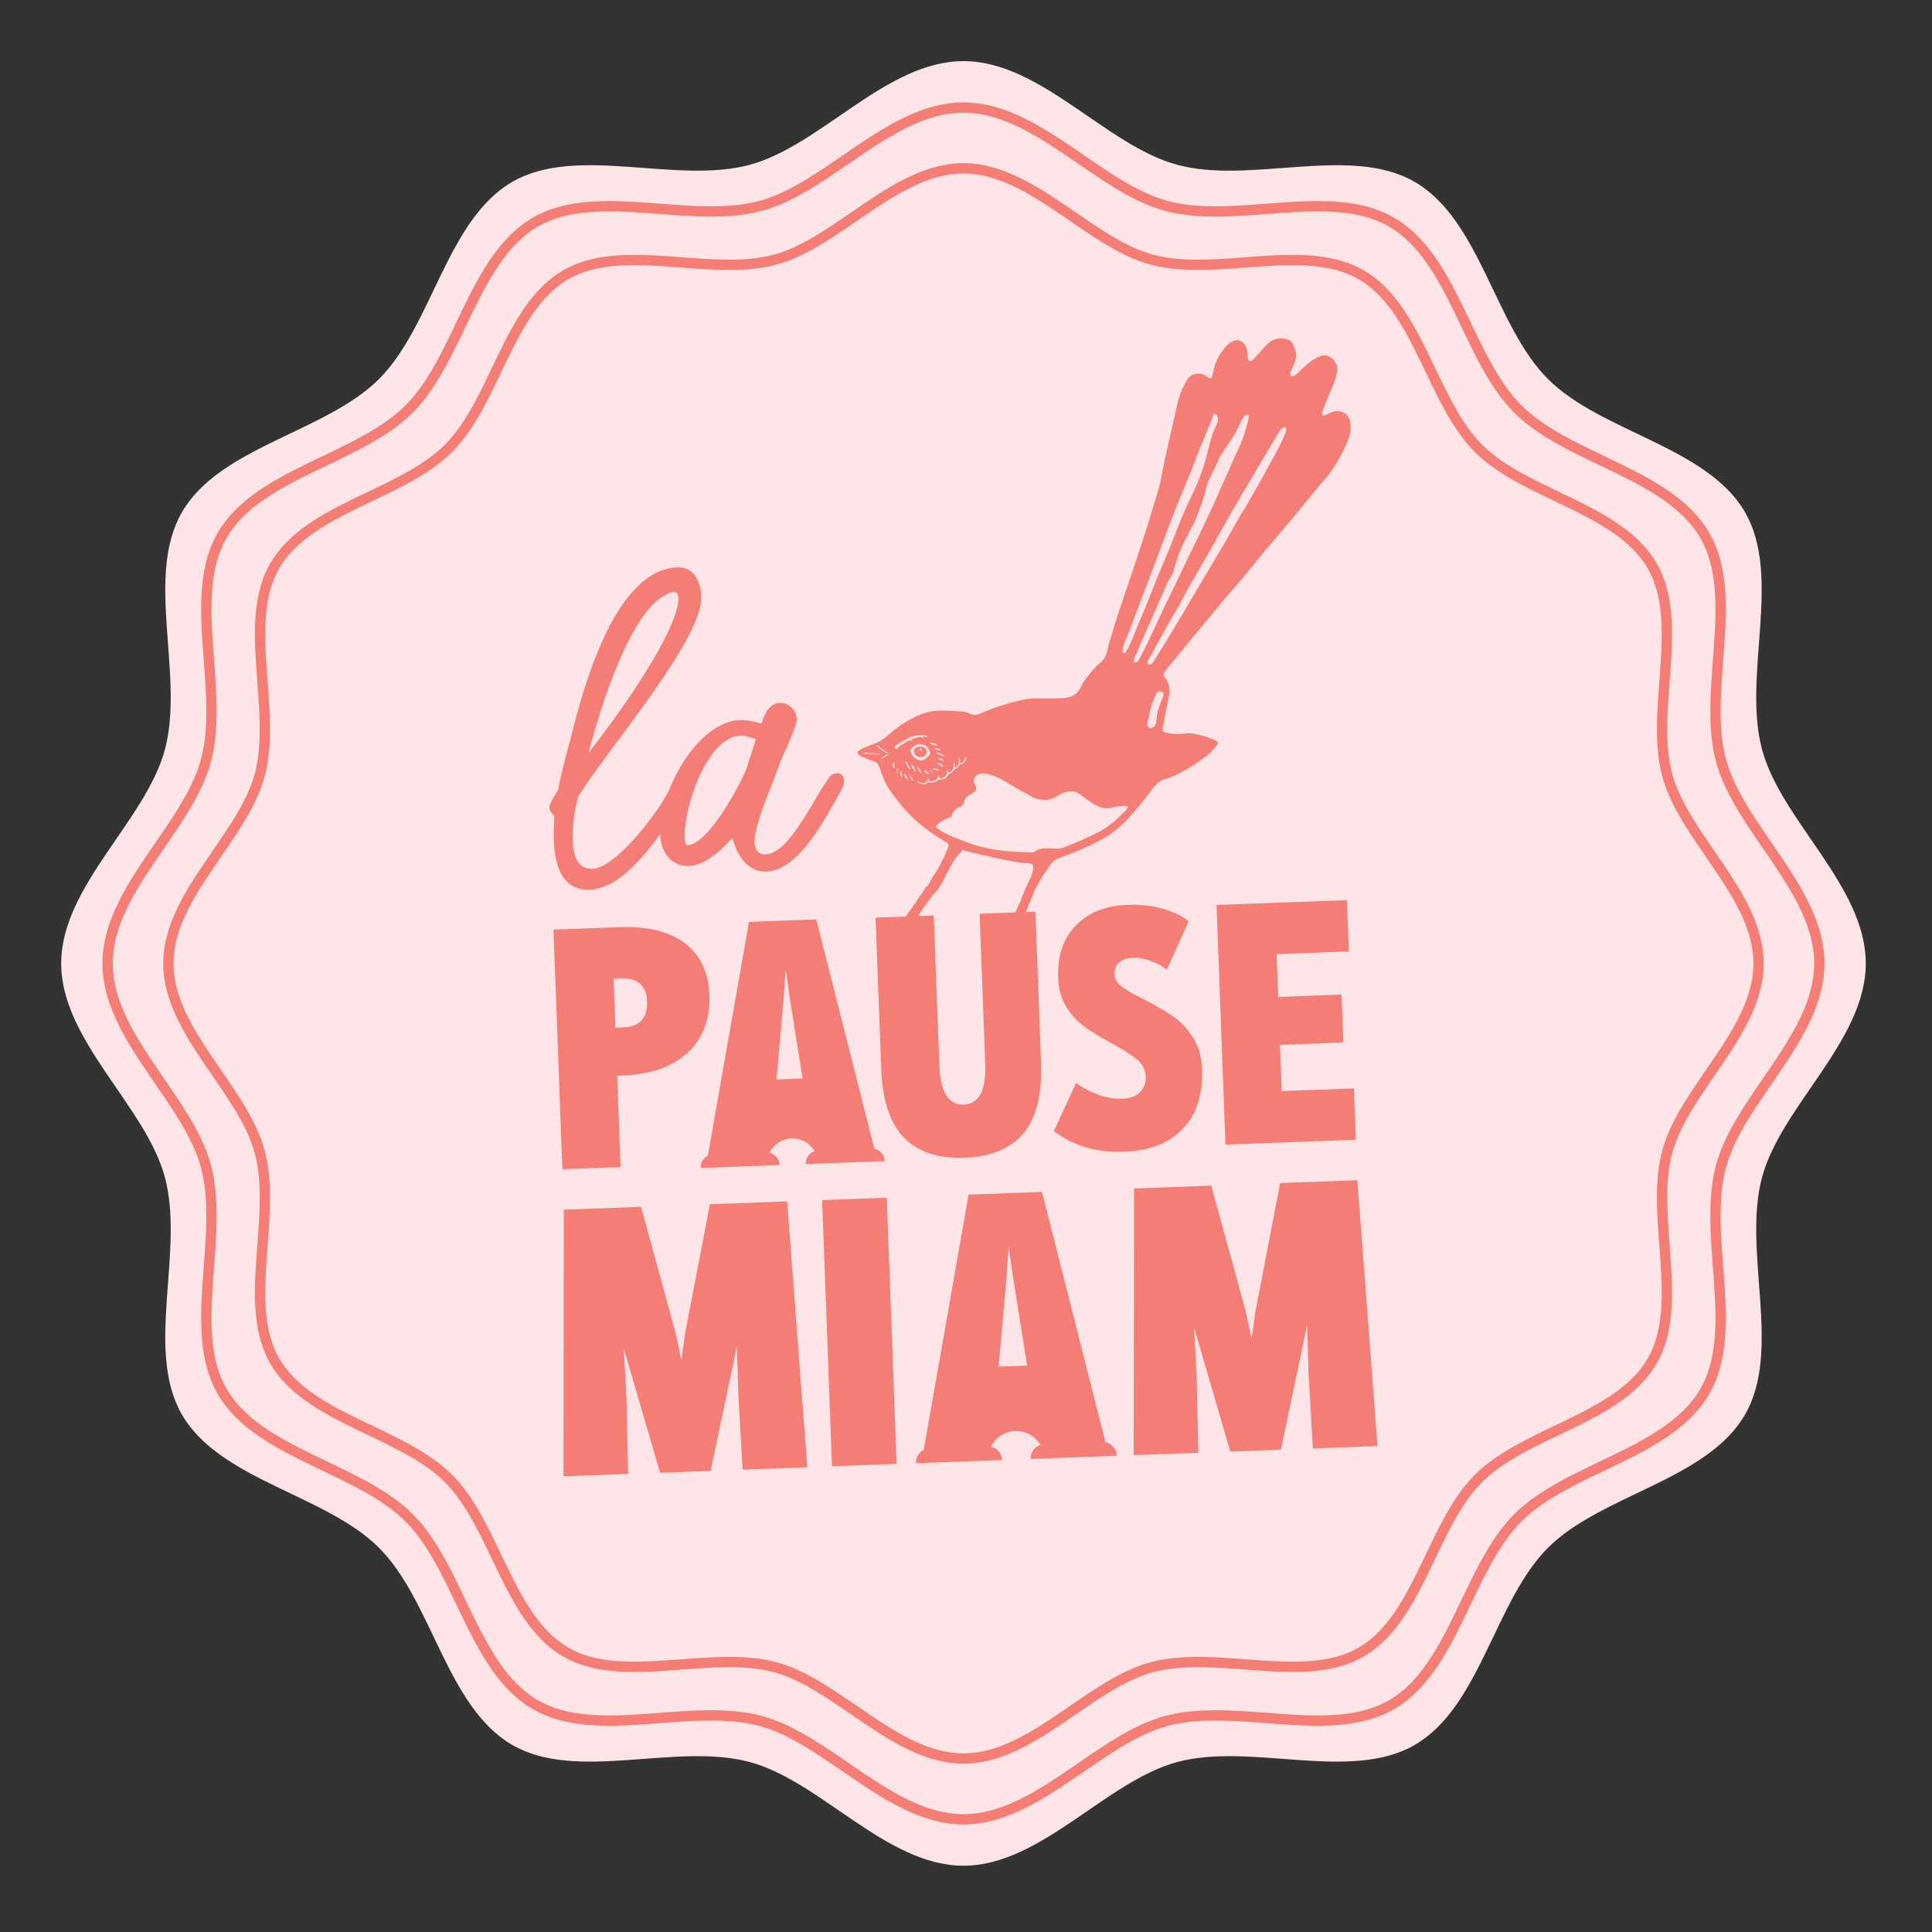 <?xml version="1.0" encoding="UTF-8" standalone="no"?>
<!DOCTYPE svg PUBLIC "-//W3C//DTD SVG 1.1//EN" "http://www.w3.org/Graphics/SVG/1.1/DTD/svg11.dtd">
<svg width="100%" height="100%" viewBox="0 0 1250 1250" version="1.1" xmlns="http://www.w3.org/2000/svg" xmlns:xlink="http://www.w3.org/1999/xlink" xml:space="preserve" xmlns:serif="http://www.serif.com/" style="fill-rule:evenodd;clip-rule:evenodd;stroke-miterlimit:10;">
    <rect x="0" y="0" width="1250" height="1250" fill="#333333" stroke="none"/>
    <g transform="matrix(1,0,0,1,-5386,-5494)">
        <g id="logo20250815" transform="matrix(1.423,0,0,1.423,-2280.48,-2326.79)">
            <rect x="5386.36" y="5494.78" width="878.232" height="878.232" style="fill:none;"/>
            <g id="logo" transform="matrix(4.262,0,0,4.262,3942.42,4129.9)">
                <g id="background" transform="matrix(1,0,0,1,538.114,423.305)">
                    <path d="M0,0C0,8.256 -9.033,15.215 -11.068,22.83C-13.174,30.708 -8.893,41.24 -12.884,48.138C-16.932,55.135 -28.231,56.668 -33.91,62.347C-39.589,68.026 -41.122,79.325 -48.119,83.373C-55.017,87.364 -65.548,83.083 -73.427,85.189C-81.042,87.224 -88.001,96.257 -96.257,96.257C-104.513,96.257 -111.472,87.224 -119.087,85.189C-126.965,83.083 -137.497,87.364 -144.395,83.373C-151.392,79.325 -152.925,68.026 -158.604,62.347C-164.283,56.668 -175.582,55.135 -179.63,48.138C-183.621,41.24 -179.34,30.708 -181.446,22.83C-183.481,15.215 -192.514,8.256 -192.514,0C-192.514,-8.256 -183.481,-15.215 -181.446,-22.83C-179.34,-30.708 -183.621,-41.24 -179.63,-48.138C-175.582,-55.135 -164.283,-56.669 -158.604,-62.347C-152.925,-68.026 -151.392,-79.325 -144.395,-83.373C-137.497,-87.364 -126.965,-83.083 -119.087,-85.189C-111.472,-87.224 -104.513,-96.257 -96.257,-96.257C-88.001,-96.257 -81.042,-87.224 -73.427,-85.189C-65.548,-83.083 -55.017,-87.364 -48.119,-83.373C-41.122,-79.325 -39.589,-68.026 -33.91,-62.347C-28.231,-56.668 -16.932,-55.135 -12.884,-48.138C-8.893,-41.24 -13.174,-30.708 -11.068,-22.83C-9.033,-15.215 0,-8.256 0,0" style="fill:rgb(253,229,231);fill-rule:nonzero;"/>
                </g>
                <g id="outerlines" transform="matrix(1,0,0,1,533.165,423.305)">
                    <path d="M0,0C0,7.832 -8.568,14.433 -10.499,21.656C-12.496,29.13 -8.435,39.119 -12.221,45.663C-16.062,52.3 -26.78,53.755 -32.166,59.142C-37.553,64.528 -39.008,75.246 -45.645,79.087C-52.189,82.872 -62.178,78.811 -69.652,80.809C-76.875,82.74 -83.476,91.308 -91.308,91.308C-99.14,91.308 -105.741,82.74 -112.964,80.809C-120.437,78.811 -130.427,82.872 -136.971,79.087C-143.608,75.246 -145.063,64.528 -150.449,59.141C-155.836,53.755 -166.554,52.3 -170.394,45.663C-174.18,39.119 -170.119,29.13 -172.117,21.656C-174.047,14.433 -182.616,7.832 -182.616,0C-182.616,-7.832 -174.047,-14.433 -172.117,-21.656C-170.119,-29.13 -174.18,-39.119 -170.394,-45.663C-166.554,-52.3 -155.836,-53.755 -150.449,-59.142C-145.062,-64.528 -143.608,-75.246 -136.97,-79.087C-130.427,-82.872 -120.437,-78.811 -112.964,-80.809C-105.741,-82.74 -99.14,-91.308 -91.308,-91.308C-83.476,-91.308 -76.875,-82.74 -69.652,-80.809C-62.178,-78.811 -52.188,-82.872 -45.645,-79.087C-39.007,-75.246 -37.553,-64.528 -32.166,-59.141C-26.779,-53.755 -16.061,-52.3 -12.221,-45.663C-8.435,-39.119 -12.496,-29.13 -10.499,-21.656C-8.568,-14.433 0,-7.832 0,0ZM-6.484,0C-6.484,7.276 -14.443,13.408 -16.237,20.118C-18.093,27.061 -14.32,36.342 -17.837,42.42C-21.405,48.587 -31.362,49.938 -36.366,54.942C-41.37,59.946 -42.721,69.903 -48.888,73.471C-54.966,76.988 -64.247,73.215 -71.19,75.071C-77.9,76.864 -84.032,84.824 -91.308,84.824C-98.583,84.824 -104.716,76.864 -111.426,75.071C-118.369,73.215 -127.649,76.988 -133.728,73.471C-139.894,69.903 -141.246,59.946 -146.25,54.942C-151.254,49.938 -161.211,48.586 -164.779,42.42C-168.296,36.341 -164.523,27.061 -166.379,20.118C-168.172,13.408 -176.132,7.276 -176.132,0C-176.132,-7.276 -168.172,-13.408 -166.379,-20.118C-164.523,-27.061 -168.296,-36.342 -164.779,-42.42C-161.211,-48.587 -151.254,-49.938 -146.25,-54.942C-141.245,-59.946 -139.894,-69.903 -133.728,-73.471C-127.649,-76.988 -118.369,-73.215 -111.426,-75.071C-104.716,-76.864 -98.583,-84.824 -91.308,-84.824C-84.032,-84.824 -77.9,-76.864 -71.19,-75.071C-64.247,-73.215 -54.966,-76.988 -48.887,-73.471C-42.721,-69.903 -41.37,-59.946 -36.366,-54.942C-31.361,-49.938 -21.405,-48.586 -17.837,-42.42C-14.32,-36.341 -18.093,-27.061 -16.237,-20.118C-14.443,-13.408 -6.484,-7.276 -6.484,0Z" style="fill:none;fill-rule:nonzero;stroke:rgb(244,126,118);stroke-width:1.1px;"/>
                </g>
                <g id="text">
                    <g transform="matrix(1,0,0,1,399.223,477.139)">
                        <path d="M0,-27.562L8.238,-27.868L11.906,-14.473L12.544,-11.53L12.961,-14.512L15.584,-28.141L23.821,-28.448L25.973,-0.082L19.075,0.175L18.616,-7.773L18.462,-13.009L15.666,0.302L10.269,0.502L6.404,-12.724L6.685,-7.33L6.86,0.629L-0.039,0.886L0,-27.562Z" style="fill:rgb(244,126,118);fill-rule:nonzero;"/>
                    </g>
                    <g transform="matrix(0.999,-0.037,-0.037,-0.999,426.257,448.71)">
                        <rect x="0.527" y="-28.288" width="6.902" height="28.427" style="fill:rgb(244,126,118);"/>
                    </g>
                    <g transform="matrix(1,0,0,1,460.055,474.877)">
                        <path d="M0,-27.562L8.238,-27.868L11.906,-14.473L12.544,-11.53L12.961,-14.512L15.584,-28.141L23.821,-28.448L25.973,-0.082L19.075,0.175L18.616,-7.773L18.462,-13.009L15.666,0.302L10.269,0.502L6.404,-12.724L6.685,-7.33L6.86,0.629L-0.039,0.886L0,-27.562Z" style="fill:rgb(244,126,118);fill-rule:nonzero;"/>
                    </g>
                    <g transform="matrix(1,0,0,1,398.116,444.887)">
                        <path d="M0,-25.189L7.048,-25.451C10.043,-25.562 12.367,-24.991 14.023,-23.736C15.679,-22.481 16.553,-20.612 16.645,-18.128C16.703,-16.57 16.402,-15.163 15.742,-13.908C15.081,-12.652 14.052,-11.645 12.654,-10.886C11.256,-10.127 9.535,-9.71 7.49,-9.634L6.796,-9.608L7.159,0.143L0.95,0.373L0,-25.189ZM7.373,-14.749C8.322,-14.784 9.001,-15.041 9.41,-15.52C9.819,-15.998 10.01,-16.602 9.983,-17.332L9.969,-17.698C9.943,-18.404 9.708,-18.968 9.266,-19.39C8.823,-19.813 8.152,-20.007 7.251,-19.974L6.412,-19.943L6.606,-14.72L7.373,-14.749Z" style="fill:rgb(244,126,118);fill-rule:nonzero;"/>
                    </g>
                    <g transform="matrix(1,0,0,1,435.492,420.047)">
                        <path d="M0,21.83C-1.483,20.288 -2.288,17.825 -2.414,14.441L-3.011,-1.626L3.197,-1.857L3.792,14.137C3.898,16.986 4.766,18.38 6.397,18.319C8.028,18.259 8.791,16.804 8.685,13.956L8.09,-2.039L14.043,-2.26L14.64,13.807C14.766,17.191 14.147,19.707 12.782,21.355C11.417,23.003 9.322,23.879 6.498,23.984C3.65,24.09 1.484,23.372 0,21.83" style="fill:rgb(244,126,118);fill-rule:nonzero;"/>
                    </g>
                    <g transform="matrix(1,0,0,1,451.502,419.322)">
                        <path d="M0,21.868L2.368,16.733C3.046,17.245 3.829,17.661 4.719,17.981C5.609,18.302 6.479,18.446 7.332,18.414C8.135,18.384 8.753,18.148 9.188,17.705C9.623,17.263 9.828,16.725 9.805,16.092C9.777,15.361 9.474,14.751 8.896,14.26C8.317,13.77 7.417,13.194 6.199,12.532C5.004,11.869 4.037,11.277 3.299,10.757C2.56,10.236 1.912,9.541 1.356,8.671C0.799,7.802 0.498,6.746 0.452,5.505C0.365,3.168 0.997,1.31 2.347,-0.069C3.698,-1.448 5.53,-2.18 7.842,-2.266C9.23,-2.318 10.503,-2.176 11.661,-1.841C12.82,-1.506 13.726,-1.059 14.381,-0.498L12.049,4.635C11.522,4.241 10.931,3.927 10.277,3.696C9.622,3.464 9.002,3.359 8.418,3.381C7.785,3.404 7.298,3.575 6.956,3.892C6.614,4.21 6.453,4.624 6.472,5.135C6.491,5.646 6.738,6.082 7.215,6.442C7.691,6.803 8.476,7.255 9.57,7.799C10.812,8.436 11.84,9.031 12.653,9.586C13.465,10.141 14.182,10.888 14.803,11.828C15.422,12.768 15.757,13.908 15.807,15.247C15.908,17.973 15.22,20.102 13.741,21.632C12.262,23.162 10.183,23.977 7.506,24.076C4.559,24.186 2.057,23.45 0,21.868" style="fill:rgb(244,126,118);fill-rule:nonzero;"/>
                    </g>
                    <g transform="matrix(1,0,0,1,468.853,442.113)">
                        <path d="M0,-25.045L13.913,-25.562L14.117,-20.085L6.412,-19.799L6.582,-15.234L13.337,-15.485L13.527,-10.372L6.772,-10.121L6.955,-5.191L14.66,-5.478L14.864,0L0.95,0.517L0,-25.045Z" style="fill:rgb(244,126,118);fill-rule:nonzero;"/>
                    </g>
                    <g transform="matrix(1,0,0,1,457.006,449.918)">
                        <path d="M0,24.472L-2,16.58L-6.771,-2.237L-14.603,-1.946L-17.975,17.249L-19.387,25.283C-19.904,25.543 -20.251,26.084 -20.228,26.699L-20.228,26.709L-19.634,26.687L-12.573,26.425L-11.031,26.367L-11.031,26.357C-11.057,25.656 -11.556,25.089 -12.208,24.936C-11.731,23.974 -10.762,23.31 -9.639,23.268C-8.511,23.226 -7.492,23.82 -6.947,24.749C-7.571,24.959 -8.013,25.553 -7.987,26.244L-7.987,26.254L-6.486,26.198L0.373,25.943L1.21,25.912L1.21,25.902C1.184,25.188 0.669,24.612 0,24.472M-11.401,16.404L-10.571,7.013L-10.333,3.581L-9.841,6.986L-8.357,16.291L-11.401,16.404Z" style="fill:rgb(244,126,118);fill-rule:nonzero;"/>
                    </g>
                    <g transform="matrix(1,0,0,1,432.353,420.656)">
                        <path d="M0,22.422L-1.833,15.191L-6.203,-2.05L-13.379,-1.783L-16.47,15.804L-17.763,23.165C-18.236,23.403 -18.555,23.899 -18.534,24.462L-18.533,24.472L-17.989,24.452L-11.52,24.211L-10.107,24.159L-10.107,24.149C-10.131,23.507 -10.588,22.987 -11.185,22.847C-10.748,21.965 -9.861,21.357 -8.831,21.319C-7.798,21.28 -6.865,21.825 -6.365,22.676C-6.937,22.868 -7.341,23.412 -7.318,24.045L-7.318,24.055L-5.942,24.004L0.342,23.77L1.109,23.742L1.109,23.732C1.084,23.078 0.613,22.551 0,22.422M-10.446,15.03L-9.686,6.426L-9.468,3.281L-9.017,6.401L-7.657,14.926L-10.446,15.03Z" style="fill:rgb(244,126,118);fill-rule:nonzero;"/>
                    </g>
                    <g transform="matrix(1,0,0,1,400.763,391.047)">
                        <path d="M0,14.447C-0.412,16 -0.652,17.589 -0.591,19.21C-0.541,20.575 -0.18,22.227 1.526,22.164C3.872,22.077 7.824,16.932 9.071,14.879C9.391,14.268 9.793,13.613 10.29,13.168C10.411,12.992 10.664,12.897 10.877,12.889C11.304,12.874 11.703,13.285 11.719,13.712L11.721,13.755C11.696,14.226 11.168,14.971 10.803,15.497C10.723,15.629 10.599,15.761 10.56,15.848C10.397,16.068 10.236,16.33 10.073,16.55C7.966,19.618 4.765,24.265 1.224,24.396C-1.761,24.507 -2.504,21.759 -2.601,19.157C-2.617,18.73 -2.635,18.261 -2.608,17.833C-2.579,17.447 -2.553,17.019 -2.572,16.507C-2.793,16.302 -3.062,15.97 -3.074,15.629L-3.077,15.543C-3.046,15.243 -2.685,14.589 -2.161,13.758C-1.876,12.253 -1.463,10.7 -1.091,9.234L-0.863,8.456C0.473,3.024 3.842,-9.744 10.581,-9.995C12.331,-10.06 13.073,-8.464 13.132,-6.886C13.137,-6.758 13.099,-6.628 13.104,-6.501C12.81,-1.749 2.859,9.77 0,14.447M10.124,-7.373C9.868,-7.363 9.491,-7.178 9.115,-6.95C5.182,-4.712 1.923,6.431 1.109,9.792C4.981,4.821 10.535,-3.201 10.705,-6.668C10.642,-7.221 10.422,-7.384 10.124,-7.373" style="fill:rgb(244,126,118);fill-rule:nonzero;"/>
                    </g>
                    <g transform="matrix(1,0,0,1,420.293,411.336)">
                        <path d="M0,-13.617C0.385,-14.742 0.859,-15.785 1.968,-15.826C2.906,-15.861 3.747,-15.081 3.783,-14.099C3.802,-13.587 3.095,-11.938 2.582,-10.808C2.384,-10.374 2.226,-10.026 2.147,-9.853C1.801,-8.814 1.41,-7.86 1.02,-6.863C0.473,-5.476 -0.78,-2.439 -0.723,-0.904C-0.701,-0.306 -0.425,0.239 0.22,0.343C0.263,0.341 0.348,0.338 0.391,0.336C1.926,0.279 3.323,-1.225 6.289,-6.461C6.612,-6.943 6.977,-7.469 7.299,-7.993C7.507,-8.172 7.843,-8.313 8.056,-8.32C8.483,-8.336 8.792,-8.049 8.807,-7.665C8.827,-7.111 8.75,-6.894 8.469,-6.414C5.672,-1.227 3.317,2.064 0.501,2.169C-1.504,2.244 -2.644,0.279 -3.092,-1.414C-4.651,0.31 -6.271,1.524 -7.679,1.576C-9.641,1.649 -10.726,0.066 -10.795,-1.811C-10.959,-6.204 -6.928,-13.83 -2.236,-14.004C-1.724,-14.023 -0.907,-13.882 0,-13.617M-8.176,-1.438C-8.161,-1.054 -8.104,-0.672 -7.932,-0.636L-7.89,-0.638C-5.714,-0.719 -2.476,-6.691 -1.612,-8.73C-1.462,-9.291 -1.038,-10.503 -0.769,-11.325L-0.58,-11.972C-0.709,-12.01 -0.968,-12.086 -1.098,-12.124C-1.487,-12.237 -1.833,-12.353 -2.217,-12.339C-5.8,-12.206 -8.294,-4.637 -8.176,-1.438" style="fill:rgb(244,126,118);fill-rule:nonzero;"/>
                    </g>
                </g>
                <g id="willy">
                    <g transform="matrix(1,0,0,1,437.372,401.359)">
                        <path d="M0,-1.177C-0.169,-1.17 -0.341,-1.202 -0.505,-1.104C-0.52,-1.09 -0.527,-1.078 -0.538,-1.073C-0.904,-0.925 -0.839,-0.572 -0.675,-0.343C-0.529,-0.139 -0.13,0.025 0.164,-0.085C0.505,-0.212 0.674,-0.622 0.466,-0.912C0.359,-1.061 0.214,-1.186 0,-1.177M-0.074,-0.77C-0.08,-0.775 -0.089,-0.777 -0.093,-0.783C-0.127,-0.831 -0.167,-0.876 -0.19,-0.928C-0.196,-0.942 -0.151,-0.999 -0.127,-1.001C-0.084,-1.003 -0.023,-0.992 -0.001,-0.963C0.036,-0.915 0.048,-0.848 0.071,-0.789C0.027,-0.779 -0.018,-0.768 -0.074,-0.77" style="fill:rgb(244,126,118);fill-rule:nonzero;"/>
                    </g>
                    <g transform="matrix(1,0,0,1,483.087,410.259)">
                        <path d="M0,-44.791C-0.117,-45.252 -0.337,-45.607 -0.824,-45.779C-1.484,-46.012 -2.038,-45.763 -2.598,-45.475C-2.694,-45.425 -2.809,-45.412 -2.916,-45.383C-2.94,-45.513 -3.022,-45.666 -2.981,-45.771C-2.62,-46.688 -2.226,-47.592 -1.864,-48.508C-1.615,-49.138 -1.355,-49.766 -1.358,-50.465C-1.362,-51.177 -2.252,-51.977 -2.871,-51.809C-3.335,-51.684 -3.806,-51.472 -4.187,-51.184C-4.781,-50.733 -5.293,-50.177 -5.859,-49.688C-5.958,-49.602 -6.15,-49.626 -6.299,-49.599C-6.321,-49.739 -6.395,-49.895 -6.355,-50.014C-6.259,-50.306 -6.109,-50.579 -5.982,-50.861C-5.739,-51.397 -5.646,-51.952 -5.88,-52.509C-6.045,-52.902 -6.133,-53.368 -6.639,-53.515C-7.479,-53.76 -8.236,-53.609 -8.852,-52.987C-9.371,-52.464 -9.834,-51.886 -10.34,-51.349C-10.424,-51.26 -10.633,-51.185 -10.721,-51.229C-10.82,-51.279 -10.875,-51.467 -10.898,-51.603C-10.94,-51.859 -10.905,-52.133 -10.974,-52.379C-11.278,-53.458 -12.006,-53.706 -12.808,-53.159C-13.258,-52.852 -13.586,-52.332 -13.897,-51.861C-14.311,-51.236 -14.509,-50.516 -14.643,-49.778C-14.723,-49.34 -14.943,-49.276 -15.28,-49.567C-15.865,-50.07 -16.914,-49.947 -17.337,-49.271C-17.656,-48.759 -17.926,-48.206 -18.136,-47.64C-18.331,-47.113 -18.422,-46.546 -18.551,-45.994C-18.7,-45.359 -18.84,-44.721 -18.986,-44.085C-19.124,-43.485 -19.268,-42.887 -19.403,-42.286C-19.547,-41.649 -19.691,-41.011 -19.823,-40.371C-19.962,-39.692 -20.067,-39.005 -20.225,-38.33C-20.372,-37.7 -20.561,-37.08 -20.747,-36.46C-21.058,-35.418 -21.377,-34.379 -21.703,-33.341C-21.92,-32.647 -22.155,-31.958 -22.382,-31.267C-22.703,-30.293 -23.022,-29.319 -23.347,-28.346C-23.729,-27.205 -24.12,-26.067 -24.503,-24.926C-24.708,-24.315 -24.912,-23.704 -25.104,-23.09C-25.321,-22.393 -25.526,-21.693 -25.732,-20.993C-25.9,-20.421 -25.902,-19.784 -26.35,-19.321C-26.687,-18.972 -27.083,-18.673 -27.389,-18.299C-27.85,-17.736 -28.357,-17.174 -28.659,-16.524C-29.081,-15.617 -29.779,-15.285 -30.674,-15.247C-31.729,-15.204 -32.787,-15.242 -33.842,-15.212C-34.266,-15.199 -34.693,-15.124 -35.109,-15.032C-36.636,-14.692 -38.111,-14.191 -39.547,-13.569C-39.892,-13.42 -40.259,-13.437 -40.612,-13.616C-40.78,-13.702 -40.966,-13.79 -41.149,-13.803C-41.959,-13.861 -42.771,-13.926 -43.582,-13.921C-44.117,-13.917 -44.674,-13.87 -45.182,-13.716C-46.698,-13.254 -48,-12.4 -49.2,-11.378C-49.635,-11.007 -50.063,-10.631 -50.629,-10.44C-51.179,-10.254 -51.711,-10.009 -52.238,-9.764C-52.368,-9.704 -52.546,-9.52 -52.528,-9.427C-52.503,-9.294 -52.336,-9.15 -52.195,-9.085C-51.71,-8.862 -51.219,-8.642 -50.712,-8.479C-50.373,-8.37 -50.295,-8.115 -50.189,-7.847C-49.94,-7.218 -49.75,-6.554 -49.418,-5.971C-49.038,-5.304 -48.551,-4.693 -48.074,-4.087C-47.13,-2.889 -46.022,-1.855 -44.775,-0.977C-44.234,-0.596 -43.674,-0.241 -43.113,0.11C-42.924,0.227 -42.815,0.308 -42.781,0.389C-42.795,0.413 -42.806,0.44 -42.816,0.47C-43.076,1.3 -43.5,2.113 -43.921,2.873C-44.123,3.237 -44.357,3.579 -44.582,3.93C-44.759,4.206 -44.907,4.684 -45.186,4.88C-45.201,4.877 -45.216,4.873 -45.232,4.87C-45.251,4.903 -45.269,4.936 -45.286,4.97C-45.326,5.017 -45.353,5.069 -45.368,5.124C-45.403,5.19 -45.439,5.255 -45.481,5.316C-45.616,5.514 -45.776,5.696 -45.923,5.886C-45.948,5.919 -45.955,5.964 -45.974,6.001C-46.008,6.063 -46.041,6.125 -46.081,6.183C-46.106,6.219 -46.164,6.241 -46.172,6.277C-46.23,6.539 -46.477,6.672 -46.588,6.901C-46.682,7.096 -46.844,7.257 -46.967,7.438C-47.144,7.699 -47.296,7.982 -47.559,8.169C-47.622,8.214 -47.684,8.264 -47.747,8.312C-47.523,8.341 -47.325,8.405 -47.152,8.497C-46.817,8.493 -46.482,8.487 -46.147,8.484C-46.082,8.313 -45.993,8.153 -45.879,8.01C-45.884,8.008 -45.891,8.009 -45.895,8.007C-46.039,7.928 -45.953,7.799 -45.903,7.714C-45.789,7.522 -45.653,7.344 -45.522,7.163C-45.165,6.668 -44.826,6.158 -44.441,5.685C-44.285,5.495 -44.115,5.316 -43.94,5.141C-43.949,5.139 -43.957,5.138 -43.966,5.136C-43.629,4.721 -43.394,4.238 -43.148,3.737C-42.932,3.296 -42.699,2.862 -42.45,2.438C-42.203,2.018 -41.953,1.534 -41.552,1.239C-41.443,1.16 -41.388,1.054 -41.373,0.944C-41.317,0.951 -41.258,0.963 -41.195,0.98C-40.136,1.268 -39.064,1.507 -37.992,1.746C-37.163,1.93 -36.331,2.102 -35.495,2.251C-35.102,2.321 -34.697,2.332 -34.296,2.354C-33.842,2.378 -33.73,2.551 -33.8,2.993C-33.937,3.85 -34.429,4.56 -34.733,5.346C-34.808,5.541 -34.885,5.736 -34.967,5.928C-35,5.968 -35.023,6.016 -35.034,6.069C-35.064,6.23 -35.11,6.377 -35.194,6.517C-35.26,6.626 -35.327,6.736 -35.362,6.855C-35.431,6.926 -35.476,7.02 -35.473,7.127C-35.487,7.147 -35.499,7.167 -35.513,7.186C-35.524,7.228 -35.544,7.268 -35.561,7.308C-35.596,7.394 -35.634,7.48 -35.666,7.567C-35.683,7.611 -35.681,7.663 -35.701,7.704C-35.817,7.931 -35.928,8.156 -35.96,8.416C-35.971,8.508 -36.032,8.598 -36.083,8.681C-36.112,8.729 -36.11,8.759 -36.091,8.782C-36.116,8.815 -36.126,8.857 -36.14,8.896L-35.732,8.896C-35.539,8.896 -35.363,8.923 -35.201,8.968C-35.195,8.969 -35.19,8.969 -35.185,8.969C-35.131,8.847 -35.082,8.723 -35.027,8.602C-34.945,8.394 -34.864,8.185 -34.772,7.982C-34.574,7.545 -34.351,7.116 -34.22,6.653C-34.203,6.592 -34.176,6.543 -34.144,6.502C-34.134,6.473 -34.121,6.444 -34.105,6.416C-34.097,6.407 -34.089,6.397 -34.081,6.387C-33.892,5.883 -33.712,5.372 -33.46,4.9C-33.077,4.182 -32.636,3.49 -32.169,2.822C-31.922,2.467 -31.624,2.033 -31.252,1.898C-29.605,1.298 -27.991,0.643 -26.447,-0.193C-25.659,-0.619 -24.95,-1.147 -24.312,-1.757C-23.697,-2.346 -23.136,-2.994 -22.584,-3.643C-22.076,-4.241 -21.592,-4.861 -21.133,-5.497C-20.751,-6.024 -20.324,-6.455 -19.675,-6.634C-18.757,-6.888 -17.928,-7.344 -17.128,-7.842C-16.477,-8.248 -15.836,-8.677 -15.232,-9.148C-14.858,-9.439 -14.554,-9.822 -14.231,-10.176C-14.003,-10.425 -14.073,-10.634 -14.373,-10.755C-14.803,-10.928 -15.23,-11.128 -15.677,-11.233C-16.273,-11.373 -16.908,-11.573 -17.489,-11.491C-18.218,-11.389 -18.903,-11.411 -19.602,-11.567C-19.987,-11.654 -20.054,-11.79 -19.957,-12.183C-19.919,-12.336 -19.9,-12.494 -19.869,-12.65C-19.72,-13.414 -19.578,-14.179 -19.416,-14.94C-19.235,-15.795 -19.073,-16.642 -19.711,-17.397C-19.902,-17.622 -19.914,-17.874 -19.745,-18.102C-19.482,-18.458 -19.194,-18.796 -18.912,-19.139C-18.198,-20.007 -17.482,-20.873 -16.765,-21.739C-16.269,-22.339 -15.771,-22.938 -15.274,-23.537C-14.619,-24.326 -13.969,-25.121 -13.307,-25.904C-12.664,-26.663 -11.998,-27.402 -11.361,-28.166C-10.579,-29.103 -9.823,-30.062 -9.041,-31C-8.224,-31.981 -7.383,-32.943 -6.565,-33.924C-5.536,-35.156 -4.515,-36.396 -3.497,-37.638C-2.896,-38.37 -2.241,-39.071 -1.728,-39.861C-1.172,-40.717 -0.69,-41.634 -0.293,-42.574C-0.003,-43.26 0.197,-44.014 0,-44.791M-50.452,-10.207C-50.382,-10.214 -50.317,-10.101 -50.245,-10.199C-50.24,-10.185 -50.228,-10.167 -50.233,-10.159C-50.269,-10.104 -50.239,-10.06 -50.2,-10.033C-50.127,-9.985 -50.061,-9.932 -49.995,-9.875C-49.834,-9.735 -49.64,-9.633 -49.46,-9.515C-49.405,-9.478 -49.352,-9.439 -49.302,-9.396C-49.287,-9.383 -49.288,-9.354 -49.281,-9.332C-49.298,-9.336 -49.316,-9.337 -49.331,-9.344C-49.407,-9.38 -49.487,-9.41 -49.557,-9.455C-49.744,-9.577 -49.927,-9.706 -50.122,-9.842C-50.244,-9.941 -50.367,-10.039 -50.489,-10.139C-50.509,-10.156 -50.522,-10.182 -50.538,-10.204C-50.509,-10.205 -50.48,-10.204 -50.452,-10.207M-50.117,-9.251C-50.141,-9.24 -50.169,-9.234 -50.194,-9.236C-50.3,-9.242 -50.405,-9.252 -50.532,-9.262C-50.676,-9.264 -50.821,-9.262 -50.966,-9.271C-51.191,-9.285 -51.415,-9.305 -51.64,-9.324C-51.721,-9.331 -51.803,-9.337 -51.883,-9.351C-51.913,-9.357 -51.939,-9.384 -51.966,-9.402C-51.937,-9.412 -51.907,-9.434 -51.878,-9.432C-51.681,-9.417 -51.485,-9.393 -51.287,-9.382C-50.99,-9.365 -50.692,-9.357 -50.394,-9.343C-50.306,-9.338 -50.218,-9.327 -50.13,-9.317C-50.115,-9.315 -50.102,-9.301 -50.087,-9.293C-50.097,-9.279 -50.104,-9.257 -50.117,-9.251M-49.27,-9.199C-49.483,-9.062 -49.696,-8.924 -49.911,-8.79C-49.936,-8.775 -49.977,-8.786 -50.01,-8.785C-49.995,-8.809 -49.981,-8.834 -49.965,-8.858C-49.962,-8.864 -49.956,-8.868 -49.929,-8.873C-49.909,-8.892 -49.892,-8.915 -49.869,-8.93C-49.705,-9.035 -49.541,-9.139 -49.376,-9.239C-49.349,-9.255 -49.312,-9.257 -49.28,-9.258C-49.267,-9.258 -49.254,-9.239 -49.241,-9.228C-49.25,-9.219 -49.259,-9.207 -49.27,-9.199M-43.332,-9.141C-43.305,-9.125 -43.294,-9.081 -43.275,-9.05C-43.31,-9.045 -43.352,-9.026 -43.379,-9.038C-43.612,-9.149 -43.829,-9.295 -44.093,-9.331C-44.118,-9.335 -44.137,-9.378 -44.158,-9.403C-44.127,-9.415 -44.094,-9.44 -44.064,-9.437C-43.956,-9.425 -43.85,-9.403 -43.731,-9.369C-43.597,-9.294 -43.462,-9.221 -43.332,-9.141M-43.943,-8.249C-43.968,-8.268 -43.972,-8.312 -43.986,-8.344C-43.952,-8.352 -43.907,-8.379 -43.886,-8.366C-43.743,-8.281 -43.605,-8.187 -43.454,-8.08C-43.433,-8.031 -43.412,-7.982 -43.392,-7.933C-43.426,-7.931 -43.47,-7.915 -43.493,-7.931C-43.646,-8.032 -43.796,-8.139 -43.943,-8.249M-43.802,-7.559C-43.836,-7.551 -43.873,-7.53 -43.904,-7.536C-44.045,-7.564 -44.184,-7.6 -44.335,-7.649C-44.356,-7.657 -44.38,-7.661 -44.396,-7.675C-44.43,-7.702 -44.458,-7.735 -44.489,-7.766C-44.45,-7.772 -44.407,-7.792 -44.372,-7.783C-44.209,-7.742 -44.046,-7.696 -43.885,-7.644C-43.852,-7.633 -43.83,-7.588 -43.802,-7.559M-43.492,-8.586C-43.62,-8.634 -43.746,-8.688 -43.871,-8.744C-43.899,-8.757 -43.916,-8.791 -43.938,-8.815C-43.908,-8.828 -43.874,-8.856 -43.846,-8.851C-43.739,-8.83 -43.633,-8.799 -43.515,-8.755C-43.482,-8.733 -43.444,-8.716 -43.419,-8.687C-43.388,-8.65 -43.369,-8.603 -43.345,-8.56C-43.394,-8.568 -43.446,-8.569 -43.492,-8.586M-43.65,-9.699C-43.689,-9.692 -43.73,-9.674 -43.766,-9.681C-43.934,-9.714 -44.102,-9.751 -44.268,-9.793C-44.297,-9.801 -44.318,-9.837 -44.342,-9.859C-44.308,-9.873 -44.275,-9.895 -44.24,-9.901C-44.057,-9.932 -43.894,-9.862 -43.721,-9.772C-43.697,-9.748 -43.674,-9.724 -43.65,-9.699M-44.714,-10.497C-44.568,-10.473 -44.423,-10.438 -44.281,-10.398C-44.2,-10.376 -44.122,-10.34 -44.047,-10.301C-44.023,-10.288 -44.012,-10.248 -43.995,-10.221C-44.029,-10.213 -44.065,-10.192 -44.096,-10.198C-44.228,-10.224 -44.357,-10.259 -44.516,-10.295C-44.59,-10.317 -44.666,-10.333 -44.737,-10.363C-44.78,-10.381 -44.813,-10.422 -44.85,-10.452C-44.804,-10.468 -44.755,-10.504 -44.714,-10.497M-44.503,-7.38C-44.533,-7.373 -44.567,-7.353 -44.591,-7.362C-44.644,-7.381 -44.695,-7.41 -44.74,-7.444C-44.762,-7.461 -44.77,-7.498 -44.785,-7.526C-44.751,-7.533 -44.711,-7.554 -44.684,-7.543C-44.633,-7.523 -44.589,-7.484 -44.53,-7.436L-44.503,-7.38ZM-45.159,-8.89C-45.371,-8.673 -45.613,-8.573 -45.929,-8.633C-46.277,-8.699 -46.807,-9.09 -46.842,-9.555C-46.882,-9.638 -46.928,-9.727 -46.851,-9.806C-46.535,-10.127 -46.212,-10.437 -45.701,-10.315C-45.559,-10.281 -45.41,-10.288 -45.278,-10.193C-45.05,-10.029 -44.917,-9.801 -44.82,-9.553C-44.777,-9.442 -44.762,-9.303 -44.871,-9.195C-44.97,-9.096 -45.061,-8.99 -45.159,-8.89M-44.88,-7.152C-44.925,-7.148 -44.983,-7.125 -45.012,-7.144C-45.143,-7.232 -45.267,-7.33 -45.389,-7.429C-45.416,-7.451 -45.425,-7.494 -45.442,-7.527C-45.394,-7.52 -45.346,-7.513 -45.27,-7.501C-45.165,-7.423 -45.057,-7.348 -44.955,-7.265C-44.922,-7.238 -44.905,-7.19 -44.88,-7.152M-48.647,-7.793C-48.686,-7.849 -48.738,-7.907 -48.749,-7.97C-48.765,-8.07 -48.755,-8.174 -48.751,-8.277C-48.75,-8.32 -48.735,-8.362 -48.703,-8.407C-48.589,-8.225 -48.594,-8.018 -48.581,-7.816C-48.58,-7.809 -48.643,-7.788 -48.647,-7.793M-48.251,-7.195C-48.267,-7.221 -48.297,-7.245 -48.299,-7.272C-48.315,-7.428 -48.325,-7.585 -48.338,-7.764C-48.284,-7.798 -48.248,-7.777 -48.242,-7.721C-48.227,-7.573 -48.217,-7.424 -48.21,-7.275C-48.209,-7.249 -48.236,-7.222 -48.251,-7.195M-48.302,-9.908C-48.369,-9.832 -48.439,-9.836 -48.485,-9.874C-48.536,-9.915 -48.609,-9.989 -48.522,-10.075C-48.437,-10.159 -48.37,-10.271 -48.271,-10.329C-47.829,-10.589 -47.387,-10.85 -46.929,-11.078C-46.721,-11.181 -46.477,-11.221 -46.245,-11.261C-46.057,-11.295 -45.862,-11.296 -45.67,-11.293C-45.496,-11.291 -45.321,-11.267 -45.149,-11.243C-45.119,-11.239 -45.097,-11.183 -45.072,-11.151C-45.103,-11.144 -45.135,-11.129 -45.165,-11.131C-45.283,-11.143 -45.401,-11.163 -45.52,-11.172C-45.561,-11.175 -45.604,-11.154 -45.646,-11.143C-45.617,-11.118 -45.591,-11.089 -45.56,-11.068C-45.541,-11.055 -45.512,-11.059 -45.492,-11.047C-45.471,-11.032 -45.455,-11.009 -45.437,-10.989C-45.462,-10.98 -45.491,-10.96 -45.513,-10.964C-45.552,-10.973 -45.602,-10.988 -45.623,-11.017C-45.695,-11.122 -45.797,-11.132 -45.902,-11.109C-46.185,-11.045 -46.467,-10.974 -46.75,-10.904C-46.784,-10.896 -46.815,-10.876 -46.847,-10.861C-46.817,-10.841 -46.787,-10.821 -46.757,-10.801C-46.727,-10.78 -46.697,-10.759 -46.667,-10.739C-46.706,-10.731 -46.744,-10.718 -46.783,-10.717C-46.898,-10.711 -47.033,-10.749 -47.124,-10.701C-47.399,-10.556 -47.656,-10.38 -47.937,-10.204C-48.06,-10.107 -48.198,-10.023 -48.302,-9.908M-47.798,-6.876C-47.833,-6.908 -47.888,-6.934 -47.899,-6.973C-47.934,-7.086 -47.952,-7.205 -47.978,-7.345C-47.973,-7.377 -47.97,-7.41 -47.961,-7.441C-47.952,-7.47 -47.936,-7.497 -47.922,-7.525C-47.905,-7.504 -47.877,-7.486 -47.871,-7.463C-47.833,-7.308 -47.796,-7.153 -47.767,-6.996C-47.76,-6.96 -47.787,-6.917 -47.798,-6.876M-47.195,-6.584C-47.216,-6.572 -47.266,-6.578 -47.28,-6.595C-47.344,-6.67 -47.399,-6.752 -47.47,-6.842C-47.495,-6.943 -47.52,-7.044 -47.542,-7.145C-47.547,-7.168 -47.541,-7.194 -47.54,-7.219C-47.518,-7.21 -47.484,-7.209 -47.475,-7.193C-47.373,-7.019 -47.273,-6.843 -47.178,-6.665C-47.167,-6.645 -47.178,-6.594 -47.195,-6.584M-47.413,-8.389C-47.425,-8.41 -47.418,-8.442 -47.419,-8.469C-47.389,-8.463 -47.346,-8.468 -47.331,-8.449C-47.278,-8.384 -47.233,-8.31 -47.189,-8.211C-47.11,-8.077 -47.026,-7.944 -46.953,-7.806C-46.937,-7.774 -46.958,-7.722 -46.962,-7.68C-46.992,-7.701 -47.034,-7.715 -47.051,-7.743C-47.175,-7.956 -47.295,-8.172 -47.413,-8.389M-46.598,-6.466C-46.611,-6.451 -46.659,-6.457 -46.684,-6.468C-46.715,-6.483 -46.747,-6.508 -46.765,-6.537C-46.857,-6.687 -46.946,-6.84 -47.037,-7.016C-47.022,-7.024 -46.995,-7.043 -46.992,-7.04C-46.854,-6.881 -46.717,-6.721 -46.585,-6.557C-46.571,-6.539 -46.581,-6.486 -46.598,-6.466M-46.311,-7.402C-46.339,-7.416 -46.376,-7.423 -46.393,-7.446C-46.489,-7.574 -46.581,-7.706 -46.686,-7.853C-46.724,-7.929 -46.763,-8.006 -46.8,-8.083C-46.807,-8.098 -46.815,-8.129 -46.809,-8.133C-46.792,-8.145 -46.762,-8.158 -46.748,-8.15C-46.71,-8.129 -46.667,-8.104 -46.645,-8.069C-46.579,-7.965 -46.525,-7.854 -46.461,-7.748C-46.41,-7.665 -46.346,-7.589 -46.298,-7.504C-46.285,-7.48 -46.306,-7.436 -46.311,-7.402M-46.188,-7.935C-46.146,-7.917 -46.087,-7.91 -46.063,-7.877C-45.954,-7.726 -45.853,-7.567 -45.751,-7.411C-45.737,-7.389 -45.725,-7.362 -45.724,-7.337C-45.723,-7.312 -45.737,-7.287 -45.744,-7.262C-45.765,-7.269 -45.793,-7.27 -45.807,-7.284C-45.863,-7.345 -45.915,-7.41 -45.98,-7.49C-46.04,-7.597 -46.103,-7.703 -46.159,-7.813C-46.178,-7.849 -46.179,-7.894 -46.188,-7.935M-44.907,-6.272C-44.954,-6.279 -45.018,-6.269 -45.054,-6.241C-45.239,-6.101 -45.432,-6.009 -45.668,-6.096C-45.804,-6.146 -45.939,-6.198 -46.073,-6.253C-46.097,-6.263 -46.114,-6.292 -46.134,-6.312C-46.103,-6.318 -46.067,-6.337 -46.04,-6.329C-45.902,-6.288 -45.768,-6.232 -45.629,-6.194C-45.397,-6.132 -45.127,-6.279 -45.056,-6.498C-45.042,-6.543 -45.041,-6.593 -45.023,-6.635C-45.01,-6.665 -44.979,-6.686 -44.957,-6.711C-44.943,-6.678 -44.921,-6.645 -44.918,-6.611C-44.914,-6.567 -44.938,-6.518 -44.925,-6.48C-44.914,-6.445 -44.869,-6.397 -44.84,-6.397C-44.695,-6.399 -44.545,-6.397 -44.405,-6.43C-44.213,-6.475 -44.053,-6.577 -43.987,-6.783C-43.972,-6.831 -43.938,-6.875 -43.907,-6.916C-43.89,-6.939 -43.861,-6.954 -43.838,-6.972C-43.828,-6.937 -43.806,-6.901 -43.809,-6.867C-43.825,-6.703 -43.828,-6.703 -43.665,-6.715C-43.626,-6.718 -43.583,-6.713 -43.548,-6.726C-43.423,-6.773 -43.278,-6.801 -43.182,-6.884C-43.025,-7.019 -42.958,-7.213 -42.978,-7.428C-42.984,-7.495 -42.976,-7.563 -42.97,-7.63C-42.968,-7.649 -42.949,-7.666 -42.938,-7.684C-42.926,-7.666 -42.905,-7.649 -42.902,-7.63C-42.893,-7.568 -42.891,-7.506 -42.885,-7.42C-42.882,-7.356 -42.868,-7.281 -42.787,-7.309C-42.52,-7.401 -42.272,-7.672 -42.268,-7.955C-42.267,-8.053 -42.285,-8.152 -42.287,-8.251C-42.288,-8.275 -42.264,-8.3 -42.251,-8.325C-42.233,-8.309 -42.203,-8.295 -42.199,-8.276C-42.175,-8.154 -42.158,-8.03 -42.137,-7.907C-42.135,-7.891 -42.135,-7.87 -42.125,-7.861C-42.114,-7.852 -42.09,-7.846 -42.077,-7.852C-41.88,-7.942 -41.68,-8.277 -41.698,-8.496C-41.709,-8.625 -41.732,-8.753 -41.748,-8.882C-41.75,-8.896 -41.737,-8.912 -41.731,-8.928C-41.718,-8.921 -41.701,-8.917 -41.693,-8.906C-41.676,-8.883 -41.661,-8.858 -41.652,-8.831C-41.608,-8.697 -41.557,-8.566 -41.594,-8.417C-41.617,-8.327 -41.579,-8.317 -41.482,-8.333C-41.212,-8.377 -41.092,-8.69 -41.067,-8.895C-41.064,-8.924 -41.043,-8.952 -41.031,-8.98C-41.012,-8.952 -40.98,-8.926 -40.977,-8.896C-40.951,-8.679 -41.1,-8.294 -41.437,-8.221C-41.554,-8.196 -41.663,-8.171 -41.722,-8.04C-41.791,-7.885 -41.93,-7.797 -42.08,-7.725C-42.135,-7.699 -42.197,-7.665 -42.23,-7.617C-42.34,-7.458 -42.449,-7.304 -42.644,-7.237C-42.7,-7.217 -42.939,-6.971 -42.969,-6.917C-43.08,-6.714 -43.269,-6.63 -43.48,-6.591C-43.611,-6.567 -43.751,-6.584 -43.879,-6.552C-43.951,-6.534 -44.002,-6.448 -44.069,-6.402C-44.326,-6.222 -44.613,-6.227 -44.907,-6.272M-23.892,-3.29C-24.846,-2.322 -25.858,-1.415 -27.09,-0.819C-28.243,-0.261 -29.421,0.258 -30.622,0.704C-31.051,0.864 -31.578,0.777 -32.061,0.773C-32.57,0.769 -33.077,0.717 -33.518,1.066C-33.623,1.149 -33.786,1.204 -33.92,1.199C-34.821,1.17 -35.726,1.163 -36.622,1.07C-38.07,0.921 -39.494,0.656 -40.864,0.117C-41.862,-0.276 -42.883,-0.599 -43.789,-1.198C-44.225,-1.485 -44.226,-1.604 -43.832,-1.915C-43.481,-2.192 -43.114,-2.394 -42.688,-2.521C-42.573,-2.555 -42.445,-2.724 -42.42,-2.851C-42.336,-3.287 -42.005,-3.48 -41.665,-3.629C-41.333,-3.773 -41.146,-3.937 -41.133,-4.332C-41.127,-4.499 -40.909,-4.682 -40.752,-4.815C-40.56,-4.977 -40.32,-5.083 -40.117,-5.234C-39.868,-5.42 -39.81,-5.677 -39.96,-5.948C-40.125,-6.246 -40.197,-6.541 -39.995,-6.838C-39.794,-7.133 -39.333,-7.27 -38.997,-7.221C-37.632,-7.023 -36.561,-6.205 -35.409,-5.555C-34.869,-5.251 -34.325,-4.953 -33.783,-4.653C-32.744,-4.204 -31.826,-4.368 -30.938,-4.96C-30.438,-5.293 -29.816,-5.391 -29.27,-5.233C-28.818,-5.103 -28.444,-4.703 -28.034,-4.425C-27.239,-3.886 -26.465,-3.3 -25.399,-3.568C-24.989,-3.671 -24.564,-3.727 -24.143,-3.774C-23.994,-3.79 -23.836,-3.715 -23.682,-3.682C-23.751,-3.55 -23.792,-3.391 -23.892,-3.29M-23.538,-20.815C-23.69,-20.567 -23.793,-20.351 -23.922,-20.152C-23.958,-20.095 -24.072,-20.059 -24.146,-20.065C-24.195,-20.069 -24.281,-20.171 -24.274,-20.218C-24.237,-20.483 -24.21,-20.756 -24.119,-21.004C-23.901,-21.594 -23.641,-22.168 -23.414,-22.755C-23.062,-23.664 -22.726,-24.579 -22.38,-25.491C-21.818,-26.968 -21.25,-28.443 -20.691,-29.922C-20.019,-31.701 -19.369,-33.489 -18.679,-35.262C-18.184,-36.534 -17.629,-37.783 -17.119,-39.05C-16.71,-40.064 -16.339,-41.093 -15.934,-42.108C-15.599,-42.946 -15.235,-43.772 -14.89,-44.606C-14.795,-44.837 -14.686,-45.073 -14.654,-45.316C-14.619,-45.587 -14.423,-45.632 -14.298,-45.532C-14.167,-45.427 -14.079,-45.189 -14.086,-45.014C-14.095,-44.77 -14.191,-44.523 -14.281,-44.289C-14.397,-43.991 -14.578,-43.715 -14.672,-43.411C-14.861,-42.804 -15.023,-42.188 -15.173,-41.57C-15.529,-40.105 -16.016,-38.67 -16.669,-37.327C-17.535,-35.548 -18.285,-33.732 -18.986,-31.886C-19.462,-30.632 -20.026,-29.413 -20.538,-28.172C-20.891,-27.316 -21.213,-26.446 -21.562,-25.588C-22.091,-24.291 -22.631,-22.998 -23.167,-21.703C-23.289,-21.407 -23.414,-21.111 -23.538,-20.815M-22.616,-19.172C-22.669,-19.078 -22.89,-19.078 -23.034,-19.035C-23.043,-19.151 -23.096,-19.284 -23.056,-19.379C-22.573,-20.515 -22.079,-21.646 -21.581,-22.776C-20.835,-24.471 -20.083,-26.164 -19.337,-27.859C-18.81,-28.457 -18.718,-29.292 -18.473,-30.025C-18.174,-30.921 -17.787,-31.779 -17.327,-32.602C-17.297,-32.655 -17.28,-32.708 -17.274,-32.759C-16.931,-33.341 -16.611,-33.938 -16.36,-34.577C-15.989,-35.525 -15.615,-36.468 -15.402,-37.458C-15.191,-38.437 -14.672,-39.265 -14.251,-40.144C-14.077,-40.509 -13.944,-40.898 -13.733,-41.238C-13.318,-41.904 -12.833,-42.526 -12.432,-43.199C-12.079,-43.789 -11.802,-44.425 -11.485,-45.037C-11.418,-45.165 -11.34,-45.3 -11.232,-45.389C-11.148,-45.457 -11,-45.499 -10.9,-45.474C-10.843,-45.46 -10.781,-45.28 -10.798,-45.189C-10.861,-44.859 -10.944,-44.531 -11.042,-44.209C-11.209,-43.662 -11.365,-43.108 -11.579,-42.578C-11.841,-41.93 -12.165,-41.306 -12.45,-40.666C-12.846,-39.777 -13.229,-38.882 -13.622,-37.992C-13.948,-37.253 -14.276,-36.515 -14.614,-35.782C-15.026,-34.887 -15.445,-33.995 -15.872,-33.106C-16.438,-31.929 -17.017,-30.757 -17.586,-29.58C-17.783,-29.174 -17.966,-28.762 -18.155,-28.352C-18.827,-26.997 -19.465,-25.682 -20.091,-24.362C-20.616,-23.258 -21.119,-22.143 -21.647,-21.04C-21.95,-20.407 -22.272,-19.782 -22.616,-19.172M-19.954,-15.396C-20.176,-14.87 -20.37,-14.33 -20.529,-13.783C-20.614,-13.488 -20.604,-13.166 -20.637,-12.857C-20.666,-12.688 -20.701,-12.598 -20.719,-12.504C-20.764,-12.264 -21.123,-12.013 -21.363,-12.06C-21.557,-12.099 -21.669,-12.423 -21.603,-12.686C-21.444,-13.317 -21.319,-13.958 -21.137,-14.583C-21.024,-14.967 -20.827,-15.327 -20.674,-15.701C-20.554,-15.994 -20.299,-16.043 -20.071,-15.942C-19.859,-15.848 -19.851,-15.639 -19.954,-15.396M-6.813,-43.736C-7.275,-42.481 -7.96,-41.333 -8.59,-40.162C-9.465,-38.533 -10.402,-36.937 -11.314,-35.328C-11.332,-35.295 -11.368,-35.273 -11.396,-35.246C-12.008,-34.202 -12.577,-33.193 -13.155,-32.19C-13.638,-31.351 -14.128,-30.516 -14.623,-29.684C-15.216,-28.686 -15.822,-27.695 -16.414,-26.696C-16.889,-25.894 -17.347,-25.082 -17.824,-24.281C-18.436,-23.252 -19.055,-22.227 -19.678,-21.205C-20.134,-20.458 -20.595,-19.712 -21.074,-18.98C-21.138,-18.882 -21.358,-18.79 -21.449,-18.829C-21.618,-18.902 -21.652,-19.064 -21.539,-19.267C-20.851,-20.493 -20.186,-21.733 -19.501,-22.961C-19.07,-23.733 -18.608,-24.488 -18.176,-25.259C-17.791,-25.944 -17.442,-26.649 -17.053,-27.332C-16.16,-28.899 -15.246,-30.454 -14.352,-32.021C-13.756,-33.067 -13.192,-34.132 -12.59,-35.175C-11.819,-36.512 -11.025,-37.834 -10.241,-39.163C-9.645,-40.172 -9.054,-41.184 -8.452,-42.19C-8.083,-42.807 -7.711,-43.424 -7.304,-44.017C-7.229,-44.126 -6.983,-44.118 -6.815,-44.164C-6.812,-44.021 -6.767,-43.862 -6.813,-43.736" style="fill:rgb(244,126,118);fill-rule:nonzero;"/>
                    </g>
                </g>
            </g>
        </g>
    </g>
</svg>
